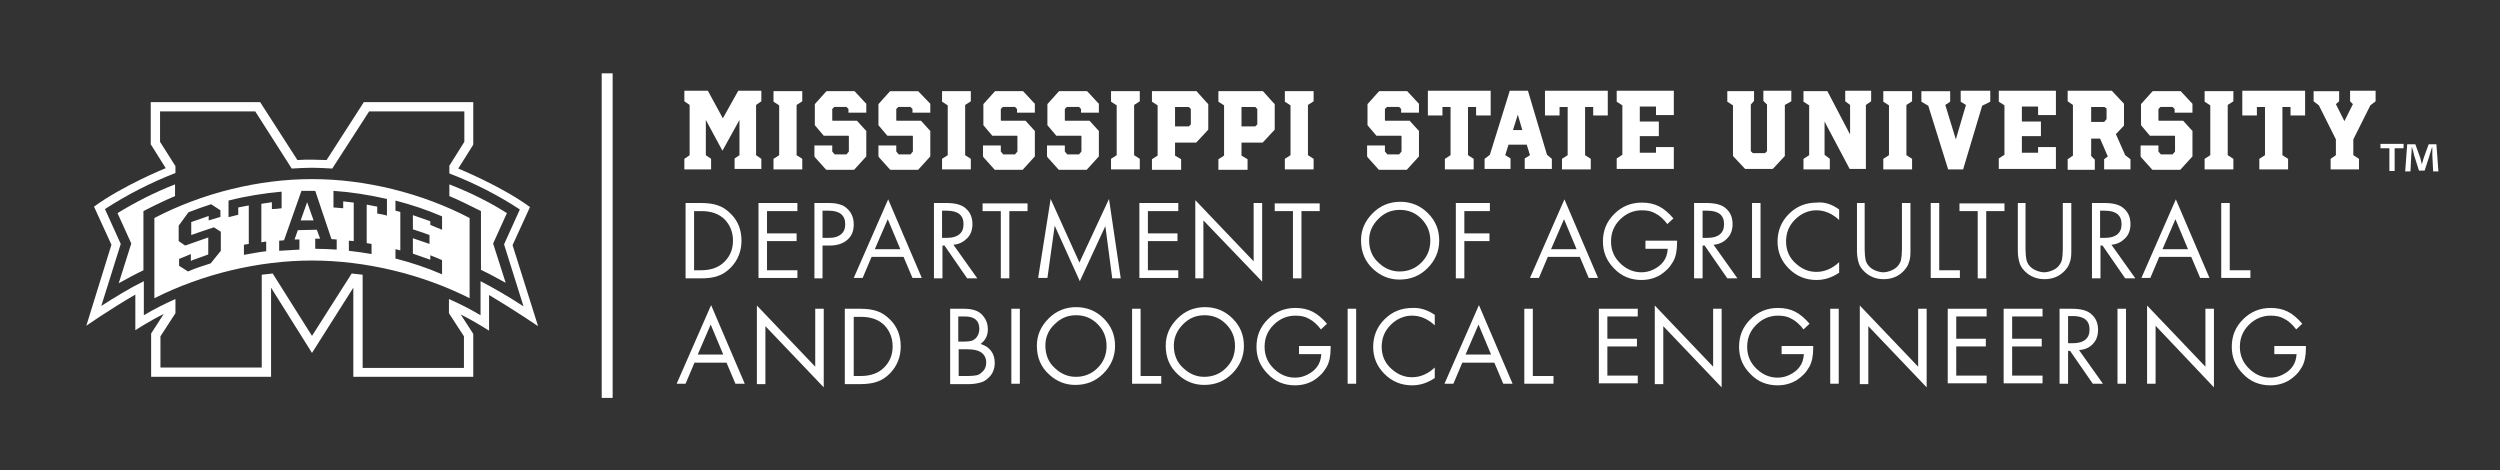 <?xml version="1.0" encoding="utf-8"?>
<!-- Generator: Adobe Illustrator 26.2.1, SVG Export Plug-In . SVG Version: 6.00 Build 0)  -->
<svg version="1.1" id="Layer_1" xmlns="http://www.w3.org/2000/svg" xmlns:xlink="http://www.w3.org/1999/xlink" x="0px" y="0px"
	 viewBox="0 0 617 116" style="enable-background:new 0 0 617 116;" xml:space="preserve">
<rect x="0" y="0" width="617" height="116" fill="#333333" stroke="none"/>
<style type="text/css">
	.st0{fill:#FFFFFF;}
</style>
<g>
	<g>
		<path class="st0" d="M38.1,53.8v19.8c11.9-6,25.8-9.3,38.9-9.3s27,3.3,38.9,9.3V53.8C104,47.6,90.1,44.2,77,44.2
			S50,47.6,38.1,53.8z M54.5,53.5c-1,0.3-2,0.6-3,0.9v-1.1l-4.3,1.5V58c0,0,4-1.4,5.6-1.9l1.7,1.1v4.7L52,65c-1.9,0.6-3.8,1.2-5.6,2
			c-0.7-0.5-1.5-0.9-2.2-1.4v-1.7c1-0.4,2-0.8,2.9-1.2v1.7l0.4-0.2c1.2-0.4,3.9-1.4,3.9-1.4v-4.2c0,0-4,1.4-5.7,2l-1.6-1.1v-3.8
			l2.4-3.3c1.8-0.7,3.7-1.4,5.6-2c0.8,0.5,1.5,1,2.3,1.5V53.5z M64.5,50.3v9.5c0,0,1.2-0.2,1.2-0.2V62c-1.8,0.2-3.7,0.6-5.5,0.9
			v-2.5l1.2-0.2c0,0,0-9.5,0-9.5l-2.6,0.5V53c-0.8,0.2-1.6,0.4-2.4,0.6v-4.1c4.3-1.1,8.7-1.8,13.1-2.2v4.1c-0.8,0.1-1.6,0.2-2.4,0.2
			v-1.7L64.5,50.3z M97.6,61.5l1.2,0.3c0,0,0-9.5,0-9.5c0,0-1.2-0.3-1.2-0.3v-2.5c3.9,1,7.8,2.3,11.5,3.9v3.3c-1-0.4-2-0.8-2.9-1.2
			v-0.9c0,0-4.3-1.5-4.3-1.5v3.5c0,0,2.8,0.9,4.1,1.4v2.2c-1.2-0.4-4.1-1.4-4.1-1.4v3.8l4.3,1.5v-1.1c1,0.4,2,0.8,2.9,1.2v3.5
			c-3.7-1.6-7.6-2.9-11.5-3.9V61.5z M82.3,47.1c4.4,0.3,8.8,1,13.2,2v4.1c-0.8-0.2-1.6-0.4-2.4-0.5V51l-2.6-0.5V60
			c0,0,1.2,0.2,1.2,0.2v2.5c-1.8-0.3-3.7-0.6-5.6-0.8v-2.5l1.2,0.1c0,0,0-9.5,0-9.5l-2.6-0.3v1.7c-0.8-0.1-1.6-0.1-2.4-0.2V47.1z
			 M81.8,59c0,0,0.9,0.1,1.3,0.1v2.5c-1.8-0.1-3.5-0.2-5.3-0.2v-2.5l1.2,0c0,0-0.8-2.2-0.8-2.2l-4.7,0.1l-0.8,2.3c0,0,1.2,0,1.2,0
			v2.5c-1.7,0.1-3.4,0.2-5,0.3v-2.5l1.2-0.1c0,0,4.3-12.2,4.3-12.2c1.1,0,2.3,0,3.4,0L81.8,59z"/>
		<path class="st0" d="M126.5,60.5l4.3-9.4c-7.1-5.2-17.7-9.5-17.7-9.5l3.7-5.9V25.2h-27l-9.2,14.3c-1.2,0-2.4-0.1-3.6-0.1
			c-1.2,0-2.4,0-3.6,0.1l-9.2-14.3h-27v10.4l3.7,5.9c0,0-10.6,4.3-17.7,9.5l4.3,9.4l-6.2,20c0,0,5.4-3.8,12.1-7.7v8.8
			c0,0,3.5-2.3,7-4l-3.1,4.8V93h29.6V71L77,87.1L87.2,71V93h29.6V82.4l-3.1-4.8c3.4,1.7,7,4,7,4v-8.8c6.7,4,12.1,7.7,12.1,7.7
			L126.5,60.5z M118.6,69.4l0,8.4c-2.5-1.5-5.1-2.8-7.8-4v3.5l3.7,5.7v7.8h-25V67.8c-0.9-0.1-1.8-0.2-2.7-0.3L77,82.9l-9.7-15.4
			c-0.9,0.1-1.8,0.2-2.7,0.3v22.9h-25V83l3.7-5.7v-3.5c-2.7,1.2-5.3,2.5-7.8,4v-8.4c-3.3,1.6-6.9,3.8-10.5,6.1l4.8-15.3l-3.9-8.6
			c5.4-3.5,11.2-6.5,17.4-8.9V41L39.5,35v-7.5h23.5L72,41.6c1.7-0.1,3.3-0.2,5-0.2c1.6,0,3.3,0.1,5,0.2l9.1-14.1h23.5V35l-3.7,5.9
			v1.9c6.2,2.4,12.1,5.4,17.4,8.9l-3.9,8.6l4.8,15.3C125.5,73.2,121.9,71.1,118.6,69.4z"/>
		<path class="st0" d="M43.2,45.5c-5.1,2-9.8,4.4-14.2,7.1l3.4,7.5l-3.1,9.8c2-1.1,4-2.2,6.1-3.2V52.1c2.3-1.2,5.8-2.9,7.8-3.7V45.5
			z"/>
		<polygon class="st0" points="74.2,54.4 77.4,54.4 75.8,49.9 		"/>
		<path class="st0" d="M121.7,60.1l3.4-7.5c-4.4-2.8-9.1-5.1-14.2-7.1v2.9c2,0.8,5.4,2.5,7.8,3.7v14.5c2.1,1,4.1,2.1,6.1,3.2
			L121.7,60.1z"/>
	</g>
	<g>
		<path class="st0" d="M593.2,35.5v1.1H591v5.6h-1.3v-5.6h-2.2v-1.1H593.2z M600.5,42.3l-0.2-4c0-0.5,0-1.2,0-1.9h-0.1
			c-0.2,0.6-0.4,1.4-0.6,2l-1.2,3.7h-1.4l-1.2-3.8c-0.1-0.5-0.3-1.3-0.5-1.9h-0.1c0,0.6,0,1.3-0.1,1.9l-0.2,4h-1.3l0.5-6.7h2
			l1.2,3.3c0.1,0.5,0.3,1,0.4,1.7h0c0.2-0.6,0.3-1.2,0.5-1.7l1.2-3.3h1.9l0.5,6.7H600.5z"/>
	</g>
	<g>
		<g>
			<path class="st0" d="M169.2,68.7V50.1h3.8c1.7,0,3.1,0.2,4.2,0.6c1.2,0.4,2.2,1.1,3.2,2.1c1.7,1.7,2.6,3.9,2.6,6.6
				c0,2.6-0.9,4.8-2.6,6.6c-1,1-2,1.7-3.2,2.1c-1.1,0.4-2.5,0.6-4.2,0.6H169.2z M171.2,66.7h1.8c2.5,0,4.4-0.7,5.8-2.1
				c1.4-1.4,2.1-3.1,2.1-5.2c0-2.1-0.7-3.8-2-5.2c-1.4-1.4-3.3-2.1-5.8-2.1h-1.8V66.7z"/>
			<path class="st0" d="M196.8,52.1h-7.5v5.5h7.3v1.9h-7.3v7.2h7.5v1.9h-9.6V50.1h9.6V52.1z"/>
			<path class="st0" d="M203,60.6v8.1H201V50.1h3.4c1.2,0,2.2,0.1,3,0.4c0.8,0.2,1.4,0.7,2,1.3c0.9,1,1.3,2.2,1.3,3.6
				c0,1.6-0.5,2.9-1.6,3.8c-1,0.9-2.5,1.4-4.3,1.4H203z M203,58.7h1.7c1.3,0,2.2-0.3,2.9-0.9c0.7-0.6,1-1.4,1-2.5
				c0-2.2-1.4-3.3-4.1-3.3H203V58.7z"/>
			<path class="st0" d="M223,63.4h-7.9l-2.2,5.2h-2.2l8.5-19.4l8.3,19.4h-2.3L223,63.4z M222.2,61.5l-3.1-7.4l-3.2,7.4H222.2z"/>
			<path class="st0" d="M235.3,60.4l5.9,8.3h-2.5l-5.6-8.1h-0.5v8.1h-2.1V50.1h3c2.2,0,3.8,0.4,4.8,1.3c1.1,0.9,1.7,2.2,1.7,3.9
				c0,1.4-0.4,2.6-1.3,3.5C237.8,59.7,236.7,60.3,235.3,60.4z M232.5,58.7h1.3c1.3,0,2.3-0.3,3-0.9c0.7-0.6,1-1.4,1-2.5
				c0-2.2-1.4-3.3-4.1-3.3h-1.2V58.7z"/>
			<path class="st0" d="M249.1,52.1v16.6h-2.1V52.1h-4.5v-1.9h11.1v1.9H249.1z"/>
			<path class="st0" d="M256.2,68.7l3.1-19.6l7.1,15.7l7.3-15.7l2.9,19.6h-2.1l-1.7-12.9l-6.3,13.6l-6.2-13.7l-1.8,12.9H256.2z"/>
			<path class="st0" d="M290.8,52.1h-7.5v5.5h7.3v1.9h-7.3v7.2h7.5v1.9h-9.6V50.1h9.6V52.1z"/>
			<path class="st0" d="M295,68.7V49.4l14.4,15.1V50.1h2.1v19.4L297,54.4v14.3H295z"/>
			<path class="st0" d="M321.2,52.1v16.6h-2.1V52.1h-4.5v-1.9h11.1v1.9H321.2z"/>
			<path class="st0" d="M335.9,59.3c0-2.6,1-4.8,2.9-6.7c1.9-1.9,4.2-2.8,6.8-2.8c2.6,0,4.9,0.9,6.8,2.8c1.9,1.9,2.8,4.1,2.8,6.8
				c0,2.6-1,4.9-2.9,6.8c-1.9,1.9-4.2,2.8-6.9,2.8c-2.4,0-4.5-0.8-6.4-2.5C336.9,64.6,335.9,62.2,335.9,59.3z M337.9,59.3
				c0,2.3,0.8,4.2,2.4,5.6c1.5,1.4,3.2,2.1,5.1,2.1c2.1,0,3.9-0.7,5.4-2.2c1.5-1.5,2.2-3.3,2.2-5.4c0-2.1-0.7-3.9-2.2-5.4
				c-1.5-1.5-3.2-2.2-5.3-2.2c-2.1,0-3.8,0.7-5.3,2.2C338.7,55.5,337.9,57.2,337.9,59.3z"/>
			<path class="st0" d="M367.8,52.1h-6.4v5.5h6.2v1.9h-6.2v9.2h-2.1V50.1h8.4V52.1z"/>
			<path class="st0" d="M389.9,63.4H382l-2.2,5.2h-2.2l8.5-19.4l8.3,19.4h-2.3L389.9,63.4z M389.1,61.5l-3.1-7.4l-3.2,7.4H389.1z"/>
			<path class="st0" d="M406.2,59.4h7.7v0.5c0,1.9-0.3,3.5-1,4.7c-0.8,1.4-1.8,2.4-3.2,3.3c-1.4,0.8-2.9,1.2-4.6,1.2
				c-2.6,0-4.9-0.9-6.7-2.8c-1.9-1.9-2.8-4.1-2.8-6.7c0-2.7,0.9-4.9,2.8-6.8c1.9-1.9,4.2-2.8,6.8-2.8c1.6,0,3,0.3,4.2,0.9
				c0.6,0.3,1.2,0.7,1.8,1.2c0.6,0.5,1.2,1.1,1.8,1.8l-1.5,1.4c-0.9-1.2-1.9-2.1-2.9-2.6c-1-0.6-2.1-0.8-3.4-0.8
				c-2.1,0-3.9,0.8-5.4,2.3c-1.5,1.5-2.2,3.3-2.2,5.4c0,2.2,0.8,4,2.4,5.5c1.5,1.4,3.2,2.1,5.1,2.1c1,0,2-0.2,3-0.7
				c1-0.5,1.8-1.1,2.4-1.9c0.7-0.9,1-1.9,1.1-3.2h-5.5V59.4z"/>
			<path class="st0" d="M422.9,60.4l5.9,8.3h-2.5l-5.6-8.1h-0.5v8.1h-2.1V50.1h3c2.2,0,3.8,0.4,4.8,1.3c1.1,0.9,1.7,2.2,1.7,3.9
				c0,1.4-0.4,2.6-1.3,3.5C425.5,59.7,424.3,60.3,422.9,60.4z M420.2,58.7h1.3c1.3,0,2.3-0.3,3-0.9c0.7-0.6,1-1.4,1-2.5
				c0-2.2-1.4-3.3-4.1-3.3h-1.2V58.7z"/>
			<path class="st0" d="M434.5,50.1v18.5h-2.1V50.1H434.5z"/>
			<path class="st0" d="M453.9,51.7v2.6c-1.7-1.6-3.6-2.4-5.6-2.4c-2,0-3.8,0.8-5.3,2.3c-1.5,1.5-2.2,3.3-2.2,5.4
				c0,2.3,0.9,4.2,2.6,5.6c1.5,1.3,3.1,1.9,4.9,1.9c2,0,3.9-0.8,5.6-2.4v2.6c-1.8,1.2-3.6,1.8-5.6,1.8c-2.6,0-4.9-0.9-6.8-2.8
				c-1.9-1.9-2.8-4.1-2.8-6.7c0-2.6,0.9-4.9,2.8-6.8c1.9-1.9,4.2-2.8,6.9-2.8C450.3,49.8,452.1,50.4,453.9,51.7z"/>
			<path class="st0" d="M460.2,50.1v11.4c0,1.1,0.1,1.9,0.2,2.5c0.1,0.5,0.3,1,0.7,1.5c0.4,0.5,0.9,0.9,1.6,1.2
				c0.7,0.3,1.4,0.5,2.1,0.5c0.7,0,1.4-0.2,2.1-0.5c0.7-0.3,1.2-0.7,1.6-1.2c0.3-0.4,0.6-0.9,0.7-1.5c0.1-0.6,0.2-1.4,0.2-2.5V50.1
				h2.1v11.9c0,1.2-0.1,2.1-0.4,2.8c-0.2,0.8-0.7,1.4-1.2,2c-1.3,1.4-3,2.1-5,2.1c-2,0-3.7-0.7-5-2.1c-0.6-0.6-1-1.3-1.2-2
				c-0.2-0.7-0.4-1.7-0.4-2.8V50.1H460.2z"/>
			<path class="st0" d="M478.6,50.1v16.6h5.1v1.9h-7.2V50.1H478.6z"/>
			<path class="st0" d="M490.2,52.1v16.6h-2.1V52.1h-4.5v-1.9h11.1v1.9H490.2z"/>
			<path class="st0" d="M499.9,50.1v11.4c0,1.1,0.1,1.9,0.2,2.5c0.1,0.5,0.3,1,0.7,1.5c0.4,0.5,0.9,0.9,1.6,1.2
				c0.7,0.3,1.4,0.5,2.1,0.5c0.7,0,1.4-0.2,2.1-0.5c0.7-0.3,1.2-0.7,1.6-1.2c0.3-0.4,0.6-0.9,0.7-1.5c0.1-0.6,0.2-1.4,0.2-2.5V50.1
				h2.1v11.9c0,1.2-0.1,2.1-0.4,2.8c-0.2,0.8-0.7,1.4-1.2,2c-1.3,1.4-3,2.1-5,2.1c-2,0-3.7-0.7-5-2.1c-0.6-0.6-1-1.3-1.2-2
				c-0.2-0.7-0.4-1.7-0.4-2.8V50.1H499.9z"/>
			<path class="st0" d="M521.1,60.4l5.9,8.3h-2.5l-5.6-8.1h-0.5v8.1h-2.1V50.1h3c2.2,0,3.8,0.4,4.8,1.3c1.1,0.9,1.7,2.2,1.7,3.9
				c0,1.4-0.4,2.6-1.3,3.5C523.6,59.7,522.5,60.3,521.1,60.4z M518.3,58.7h1.3c1.3,0,2.3-0.3,3-0.9c0.7-0.6,1-1.4,1-2.5
				c0-2.2-1.4-3.3-4.1-3.3h-1.2V58.7z"/>
			<path class="st0" d="M540.8,63.4h-7.9l-2.2,5.2h-2.2l8.5-19.4l8.3,19.4H543L540.8,63.4z M540,61.5l-3.1-7.4l-3.2,7.4H540z"/>
			<path class="st0" d="M550.3,50.1v16.6h5.1v1.9h-7.2V50.1H550.3z"/>
			<path class="st0" d="M179.3,89.5h-7.9l-2.2,5.2h-2.2l8.5-19.4l8.3,19.4h-2.3L179.3,89.5z M178.5,87.5l-3.1-7.4l-3.2,7.4H178.5z"
				/>
			<path class="st0" d="M186.8,94.7V75.4l14.4,15.1V76.2h2.1v19.4l-14.4-15.1v14.3H186.8z"/>
			<path class="st0" d="M208.5,94.7V76.2h3.8c1.7,0,3.1,0.2,4.2,0.6c1.2,0.4,2.2,1.1,3.2,2.1c1.7,1.7,2.6,3.9,2.6,6.6
				c0,2.6-0.9,4.8-2.6,6.6c-1,1-2,1.7-3.2,2.1c-1.1,0.4-2.5,0.6-4.2,0.6H208.5z M210.6,92.8h1.8c2.5,0,4.4-0.7,5.8-2.1
				c1.4-1.4,2.1-3.1,2.1-5.2c0-2.1-0.7-3.8-2-5.2c-1.4-1.4-3.3-2.1-5.8-2.1h-1.8V92.8z"/>
			<path class="st0" d="M234.5,94.7V76.2h3.4c2.1,0,3.6,0.5,4.5,1.5c0.9,1,1.4,2.1,1.4,3.6c0,1.5-0.6,2.7-1.8,3.6
				c1.1,0.3,2,0.9,2.6,1.7c0.6,0.8,0.9,1.8,0.9,3c0,1.4-0.5,2.7-1.5,3.6c-0.6,0.6-1.2,1-2,1.2c-0.7,0.2-1.7,0.4-2.8,0.4H234.5z
				 M236.6,84.3h1.5c0.8,0,1.4-0.1,1.7-0.2c0.4-0.1,0.8-0.4,1.1-0.7c0.5-0.6,0.8-1.3,0.8-2.2c0-2.1-1.2-3.1-3.6-3.1h-1.6V84.3z
				 M236.6,92.8h2.4c0.9,0,1.6-0.1,2.1-0.2c0.5-0.1,0.9-0.4,1.3-0.8c0.7-0.6,1-1.4,1-2.3c0-1.1-0.4-1.9-1.2-2.5
				c-0.7-0.5-1.8-0.8-3.5-0.8h-2.1V92.8z"/>
			<path class="st0" d="M251.7,76.2v18.5h-2.1V76.2H251.7z"/>
			<path class="st0" d="M255.9,85.3c0-2.6,1-4.8,2.9-6.7c1.9-1.9,4.2-2.8,6.8-2.8c2.6,0,4.9,0.9,6.8,2.8c1.9,1.9,2.8,4.1,2.8,6.8
				c0,2.6-1,4.9-2.9,6.8c-1.9,1.9-4.2,2.8-6.9,2.8c-2.4,0-4.5-0.8-6.4-2.5C256.9,90.6,255.9,88.3,255.9,85.3z M258,85.3
				c0,2.3,0.8,4.2,2.4,5.6c1.5,1.4,3.2,2.1,5.1,2.1c2.1,0,3.9-0.7,5.4-2.2c1.5-1.5,2.2-3.3,2.2-5.4c0-2.1-0.7-3.9-2.2-5.4
				c-1.5-1.5-3.2-2.2-5.3-2.2c-2.1,0-3.8,0.7-5.3,2.2C258.7,81.5,258,83.3,258,85.3z"/>
			<path class="st0" d="M281.5,76.2v16.6h5.1v1.9h-7.2V76.2H281.5z"/>
			<path class="st0" d="M287.7,85.3c0-2.6,1-4.8,2.9-6.7c1.9-1.9,4.2-2.8,6.8-2.8c2.6,0,4.9,0.9,6.8,2.8c1.9,1.9,2.8,4.1,2.8,6.8
				c0,2.6-1,4.9-2.9,6.8c-1.9,1.9-4.2,2.8-6.9,2.8c-2.4,0-4.5-0.8-6.4-2.5C288.7,90.6,287.7,88.3,287.7,85.3z M289.7,85.3
				c0,2.3,0.8,4.2,2.4,5.6c1.5,1.4,3.2,2.1,5.1,2.1c2.1,0,3.9-0.7,5.4-2.2c1.5-1.5,2.2-3.3,2.2-5.4c0-2.1-0.7-3.9-2.2-5.4
				c-1.5-1.5-3.2-2.2-5.3-2.2c-2.1,0-3.8,0.7-5.3,2.2C290.5,81.5,289.7,83.3,289.7,85.3z"/>
			<path class="st0" d="M320.7,85.4h7.7v0.5c0,1.9-0.3,3.5-1,4.7c-0.8,1.4-1.8,2.4-3.2,3.3c-1.4,0.8-2.9,1.2-4.6,1.2
				c-2.6,0-4.9-0.9-6.7-2.8c-1.9-1.9-2.8-4.1-2.8-6.7c0-2.7,0.9-4.9,2.8-6.8c1.9-1.9,4.2-2.8,6.8-2.8c1.6,0,3,0.3,4.2,0.9
				c0.6,0.3,1.2,0.7,1.8,1.2c0.6,0.5,1.2,1.1,1.8,1.8l-1.5,1.4c-0.9-1.2-1.9-2.1-2.9-2.6c-1-0.6-2.1-0.8-3.4-0.8
				c-2.1,0-3.9,0.8-5.4,2.3c-1.5,1.5-2.2,3.3-2.2,5.4c0,2.2,0.8,4,2.4,5.5c1.5,1.4,3.2,2.1,5.1,2.1c1,0,2-0.2,3-0.7
				c1-0.5,1.8-1.1,2.4-1.9c0.7-0.9,1-1.9,1.1-3.2h-5.5V85.4z"/>
			<path class="st0" d="M334.7,76.2v18.5h-2.1V76.2H334.7z"/>
			<path class="st0" d="M354.1,77.7v2.6c-1.7-1.6-3.6-2.4-5.6-2.4c-2,0-3.8,0.8-5.3,2.3c-1.5,1.5-2.2,3.3-2.2,5.4
				c0,2.3,0.9,4.2,2.6,5.6c1.5,1.3,3.1,1.9,4.9,1.9c2,0,3.9-0.8,5.6-2.4v2.6c-1.8,1.2-3.6,1.8-5.6,1.8c-2.6,0-4.9-0.9-6.8-2.8
				c-1.9-1.9-2.8-4.1-2.8-6.7c0-2.6,0.9-4.9,2.8-6.8c1.9-1.9,4.2-2.8,6.9-2.8C350.5,75.9,352.3,76.5,354.1,77.7z"/>
			<path class="st0" d="M368.8,89.5h-7.9l-2.2,5.2h-2.2l8.5-19.4l8.3,19.4H371L368.8,89.5z M368,87.5l-3.1-7.4l-3.2,7.4H368z"/>
			<path class="st0" d="M378.3,76.2v16.6h5.1v1.9h-7.2V76.2H378.3z"/>
			<path class="st0" d="M404.2,78.1h-7.5v5.5h7.3v1.9h-7.3v7.2h7.5v1.9h-9.6V76.2h9.6V78.1z"/>
			<path class="st0" d="M408.4,94.7V75.4l14.4,15.1V76.2h2.1v19.4l-14.4-15.1v14.3H408.4z"/>
			<path class="st0" d="M439.8,85.4h7.7v0.5c0,1.9-0.3,3.5-1,4.7c-0.8,1.4-1.8,2.4-3.2,3.3c-1.4,0.8-2.9,1.2-4.6,1.2
				c-2.6,0-4.9-0.9-6.7-2.8c-1.9-1.9-2.8-4.1-2.8-6.7c0-2.7,0.9-4.9,2.8-6.8c1.9-1.9,4.2-2.8,6.8-2.8c1.6,0,3,0.3,4.2,0.9
				c0.6,0.3,1.2,0.7,1.8,1.2c0.6,0.5,1.2,1.1,1.8,1.8l-1.5,1.4c-0.9-1.2-1.9-2.1-2.9-2.6c-1-0.6-2.1-0.8-3.4-0.8
				c-2.1,0-3.9,0.8-5.4,2.3c-1.5,1.5-2.2,3.3-2.2,5.4c0,2.2,0.8,4,2.4,5.5c1.5,1.4,3.2,2.1,5.1,2.1c1,0,2-0.2,3-0.7
				c1-0.5,1.8-1.1,2.4-1.9c0.7-0.9,1-1.9,1.1-3.2h-5.5V85.4z"/>
			<path class="st0" d="M453.8,76.2v18.5h-2.1V76.2H453.8z"/>
			<path class="st0" d="M459,94.7V75.4l14.4,15.1V76.2h2.1v19.4l-14.4-15.1v14.3H459z"/>
			<path class="st0" d="M490.3,78.1h-7.5v5.5h7.3v1.9h-7.3v7.2h7.5v1.9h-9.6V76.2h9.6V78.1z"/>
			<path class="st0" d="M504.1,78.1h-7.5v5.5h7.3v1.9h-7.3v7.2h7.5v1.9h-9.6V76.2h9.6V78.1z"/>
			<path class="st0" d="M513.1,86.4l5.9,8.3h-2.5l-5.6-8.1h-0.5v8.1h-2.1V76.2h3c2.2,0,3.8,0.4,4.8,1.3c1.1,0.9,1.7,2.2,1.7,3.9
				c0,1.4-0.4,2.6-1.3,3.5C515.7,85.8,514.5,86.3,513.1,86.4z M510.4,84.7h1.3c1.3,0,2.3-0.3,3-0.9c0.7-0.6,1-1.4,1-2.5
				c0-2.2-1.4-3.3-4.1-3.3h-1.2V84.7z"/>
			<path class="st0" d="M524.7,76.2v18.5h-2.1V76.2H524.7z"/>
			<path class="st0" d="M529.9,94.7V75.4l14.4,15.1V76.2h2.1v19.4L532,80.4v14.3H529.9z"/>
			<path class="st0" d="M561.4,85.4h7.7v0.5c0,1.9-0.3,3.5-1,4.7c-0.8,1.4-1.8,2.4-3.2,3.3c-1.4,0.8-2.9,1.2-4.6,1.2
				c-2.6,0-4.9-0.9-6.7-2.8c-1.9-1.9-2.8-4.1-2.8-6.7c0-2.7,0.9-4.9,2.8-6.8c1.9-1.9,4.2-2.8,6.8-2.8c1.6,0,3,0.3,4.2,0.9
				c0.6,0.3,1.2,0.7,1.8,1.2c0.6,0.5,1.2,1.1,1.8,1.8l-1.5,1.4c-0.9-1.2-1.9-2.1-2.9-2.6c-1-0.6-2.1-0.8-3.4-0.8
				c-2.1,0-3.9,0.8-5.4,2.3c-1.5,1.5-2.2,3.3-2.2,5.4c0,2.2,0.8,4,2.4,5.5c1.5,1.4,3.2,2.1,5.1,2.1c1,0,2-0.2,3-0.7
				c1-0.5,1.8-1.1,2.4-1.9c0.7-0.9,1-1.9,1.1-3.2h-5.5V85.4z"/>
		</g>
		<g>
			<polyline class="st0" points="148.5,18.1 148.5,98.2 151.2,98.2 151.2,18.1 			"/>
		</g>
		<g>
			<g>
				<path class="st0" d="M182.5,38.3v-8.7l-4.2,7.6l-4.1-7.6v8.7l1.3,0.9v2.6h-6.6v-2.6l1.3-0.9V25.9l-1.3-0.9v-2.6h5.8l3.7,6.8
					l3.8-6.8h5.7V25l-1.3,0.9v12.4l1.3,0.9v2.5h-6.6v-2.6L182.5,38.3z"/>
				<path class="st0" d="M198,41.8h-7.1v-2.6l1.4-0.9V26l-1.4-0.9v-2.6h7.1V25l-1.4,0.9v12.4l1.4,0.9V41.8z"/>
				<path class="st0" d="M213.5,25.3l0.3,0.3v2.2h-4.4v-0.9l-0.5-0.5h-3l-0.5,0.5v2.8l0.1,0.1h6l2,2.2l0.3,0.3v6.3l-3,3.3h-6.9
					l-2.7-3l-0.2-0.3v-2.7h4.4v1.5l0.6,0.7h2.9l0.6-0.7v-3.8l-0.1-0.1h-6.1l-2.2-2.6v-5.2l2.6-2.9l0.3-0.3h6.9L213.5,25.3z"/>
				<path class="st0" d="M229.3,25.3l0.3,0.3v2.2h-4.4v-0.9l-0.5-0.5h-3l-0.5,0.5v2.8l0.1,0.1h6l2,2.2l0.3,0.3v6.3l-3,3.3h-6.9
					l-2.7-3l-0.2-0.3v-2.7h4.4v1.5l0.6,0.7h2.9l0.6-0.7v-3.8l-0.1-0.1H219l-2.2-2.6v-5.2l2.6-2.9l0.3-0.3h6.9L229.3,25.3z"/>
				<path class="st0" d="M239.6,41.8h-7.1v-2.6l1.4-0.9V26l-1.4-0.9v-2.6h7.1V25l-1.4,0.9v12.4l1.4,0.9V41.8z"/>
				<path class="st0" d="M255.1,25.3l0.3,0.3v2.2H251v-0.9l-0.5-0.5h-3l-0.5,0.5v2.8l0.1,0.1h6l2,2.2l0.3,0.3v6.3l-3,3.3h-6.9
					l-2.7-3l-0.2-0.3v-2.7h4.4v1.5l0.6,0.7h2.9l0.6-0.7v-3.8l-0.1-0.1h-6.1l-2.2-2.6v-5.2l2.6-2.9l0.3-0.3h6.9L255.1,25.3z"/>
				<path class="st0" d="M270.9,25.3l0.3,0.3v2.2h-4.4v-0.9l-0.5-0.5h-3l-0.5,0.5v2.8l0.1,0.1h6l2,2.2l0.3,0.3v6.3l-3,3.3h-6.9
					l-2.7-3l-0.2-0.3v-2.7h4.4v1.5l0.6,0.7h2.9l0.6-0.7v-3.8l-0.1-0.1h-6.1l-2.2-2.6v-5.2l2.6-2.9l0.3-0.3h6.9L270.9,25.3z"/>
				<path class="st0" d="M281.3,41.8h-7.1v-2.6l1.4-0.9V26l-1.4-0.9v-2.6h7.1V25l-1.4,0.9v12.4l1.4,0.9V41.8z"/>
				<path class="st0" d="M297.9,25.4l0.3,0.3V32l-2.7,2.9l-0.3,0.3H290v3.2l1.5,0.9v2.6h-7.2v-2.6l1.4-0.9V26l-1.4-0.9v-2.6h11
					L297.9,25.4z M293.9,26.9l-0.5-0.5H290v4.8h3.4l0.5-0.5V26.9z"/>
				<path class="st0" d="M314.3,25.4l0.3,0.3V32l-2.7,2.9l-0.3,0.3h-5.2v3.2l1.5,0.9v2.6h-7.2v-2.6l1.4-0.9V26l-1.4-0.9v-2.6h11
					L314.3,25.4z M310.3,26.9l-0.5-0.5h-3.4v4.8h3.4l0.5-0.5V26.9z"/>
				<path class="st0" d="M324.2,41.8h-7.1v-2.6l1.4-0.9V26l-1.4-0.9v-2.6h7.1V25l-1.4,0.9v12.4l1.4,0.9V41.8z"/>
				<path class="st0" d="M349.9,25.3l0.3,0.3v2.2h-4.4v-0.9l-0.5-0.5h-3l-0.5,0.5v2.8l0.1,0.1h6l2,2.2l0.3,0.3v6.3l-3,3.3h-6.9
					l-2.7-3l-0.2-0.3v-2.7h4.4v1.5l0.6,0.7h2.9l0.6-0.7v-3.8l-0.1-0.1h-6.1l-2.2-2.6v-5.2l2.6-2.9l0.3-0.3h6.9L349.9,25.3z"/>
				<path class="st0" d="M352.4,22.4h15.5v6.1h-3.6v-2.1h-2v11.9l1.4,0.9v2.6h-7.1v-2.6l1.4-0.9V26.4h-2v2.1h-3.6V22.4z"/>
				<path class="st0" d="M383,39.2v2.5h-6.7v-2.6l1.3-0.8l-0.8-2.6h-4.5l-0.8,2.6l1.3,0.8v2.6h-6.4v-2.5l1.3-1l4.7-15.1l0.2-0.7h4.5
					l4.7,15.8L383,39.2z M375.7,32.1l-1.1-3.8l-1.2,3.8H375.7z"/>
				<path class="st0" d="M381.3,22.4h15.5v6.1h-3.6v-2.1h-2v11.9l1.4,0.9v2.6h-7.1v-2.6l1.4-0.9V26.4h-2v2.1h-3.6V22.4z"/>
				<path class="st0" d="M399,22.4h14.1v6h-4.4v-2.1h-4v3.7h4.7v3.6h-4.7v4.1h4v-1.4h4.4v5.4H399v-2.6l1.4-0.9V26l-1.4-0.9V22.4z"/>
				<path class="st0" d="M435.2,22.4h6.9v2.6l-1.6,0.9v12.6l-2.7,2.9l-0.3,0.3h-6.8l-3-3.2V26l-1.4-0.9v-2.6h6.6v2.4l-0.8,0.9v11.5
					l0.5,0.5h3l0.5-0.5V25.8l-0.9-0.9V22.4z"/>
				<path class="st0" d="M451.6,39.2v2.6h-6.5v-2.6l1.4-0.9V26l-1.4-0.9v-2.6h5.9l5.6,10.7v-7.3l-1.2-0.9v-2.6h6.4V25l-1.3,0.9v15.8
					h-4L450.3,30v8.2L451.6,39.2z"/>
				<path class="st0" d="M471.9,41.8h-7.1v-2.6l1.4-0.9V26l-1.4-0.9v-2.6h7.1V25l-1.4,0.9v12.4l1.4,0.9V41.8z"/>
				<path class="st0" d="M483.9,22.4h7.3v2.7l-2,1l-4.7,15.7h-3.7l-4.9-15.7l-1.7-1v-2.6h7.1v2.6l-1.2,0.8l2.6,8.5l2.5-8.5l-1.3-0.8
					V22.4z"/>
				<path class="st0" d="M493.3,22.4h14.1v6H503v-2.1h-4v3.7h4.7v3.6H499v4.1h4v-1.4h4.4v5.4h-14.1v-2.6l1.4-0.9V26l-1.4-0.9V22.4z"
					/>
				<path class="st0" d="M525.8,39.3v2.5h-6.5v-2.5l0.9-0.7l-1.9-4.4h-2.2v4.3l0.9,0.9v2.5h-6.7v-2.6l1.3-0.9V25.9l-1.3-0.9v-2.6
					h10.9l3,3.2V31l-2,2.1l2.3,5.2L525.8,39.3z M520,26.9l-0.6-0.5h-3.3v3.7h3.2l0.6-0.7V26.9z"/>
				<path class="st0" d="M540.8,25.3l0.3,0.3v2.2h-4.4v-0.9l-0.5-0.5h-3l-0.5,0.5v2.8l0.1,0.1h6l2,2.2l0.3,0.3v6.3l-3,3.3h-6.9
					l-2.7-3l-0.2-0.3v-2.7h4.4v1.5l0.6,0.7h2.9l0.6-0.7v-3.8l-0.1-0.1h-6.1l-2.2-2.6v-5.2l2.6-2.9l0.3-0.3h6.9L540.8,25.3z"/>
				<path class="st0" d="M551.2,41.8h-7.1v-2.6l1.4-0.9V26l-1.4-0.9v-2.6h7.1V25l-1.4,0.9v12.4l1.4,0.9V41.8z"/>
				<path class="st0" d="M553.4,22.4h15.5v6.1h-3.6v-2.1h-2v11.9l1.4,0.9v2.6h-7.1v-2.6l1.4-0.9V26.4h-2v2.1h-3.6V22.4z"/>
				<path class="st0" d="M580,22.4h6.3V25L585,26l-4.2,8.4v3.9l1.4,0.9v2.6h-7v-2.6l1.3-0.9v-3.9l-4.2-8.4L571,25v-2.5h6.3V25
					l-0.8,0.7l2.1,4.2l2.1-4.2L580,25V22.4z"/>
			</g>
		</g>
	</g>
</g>
</svg>
